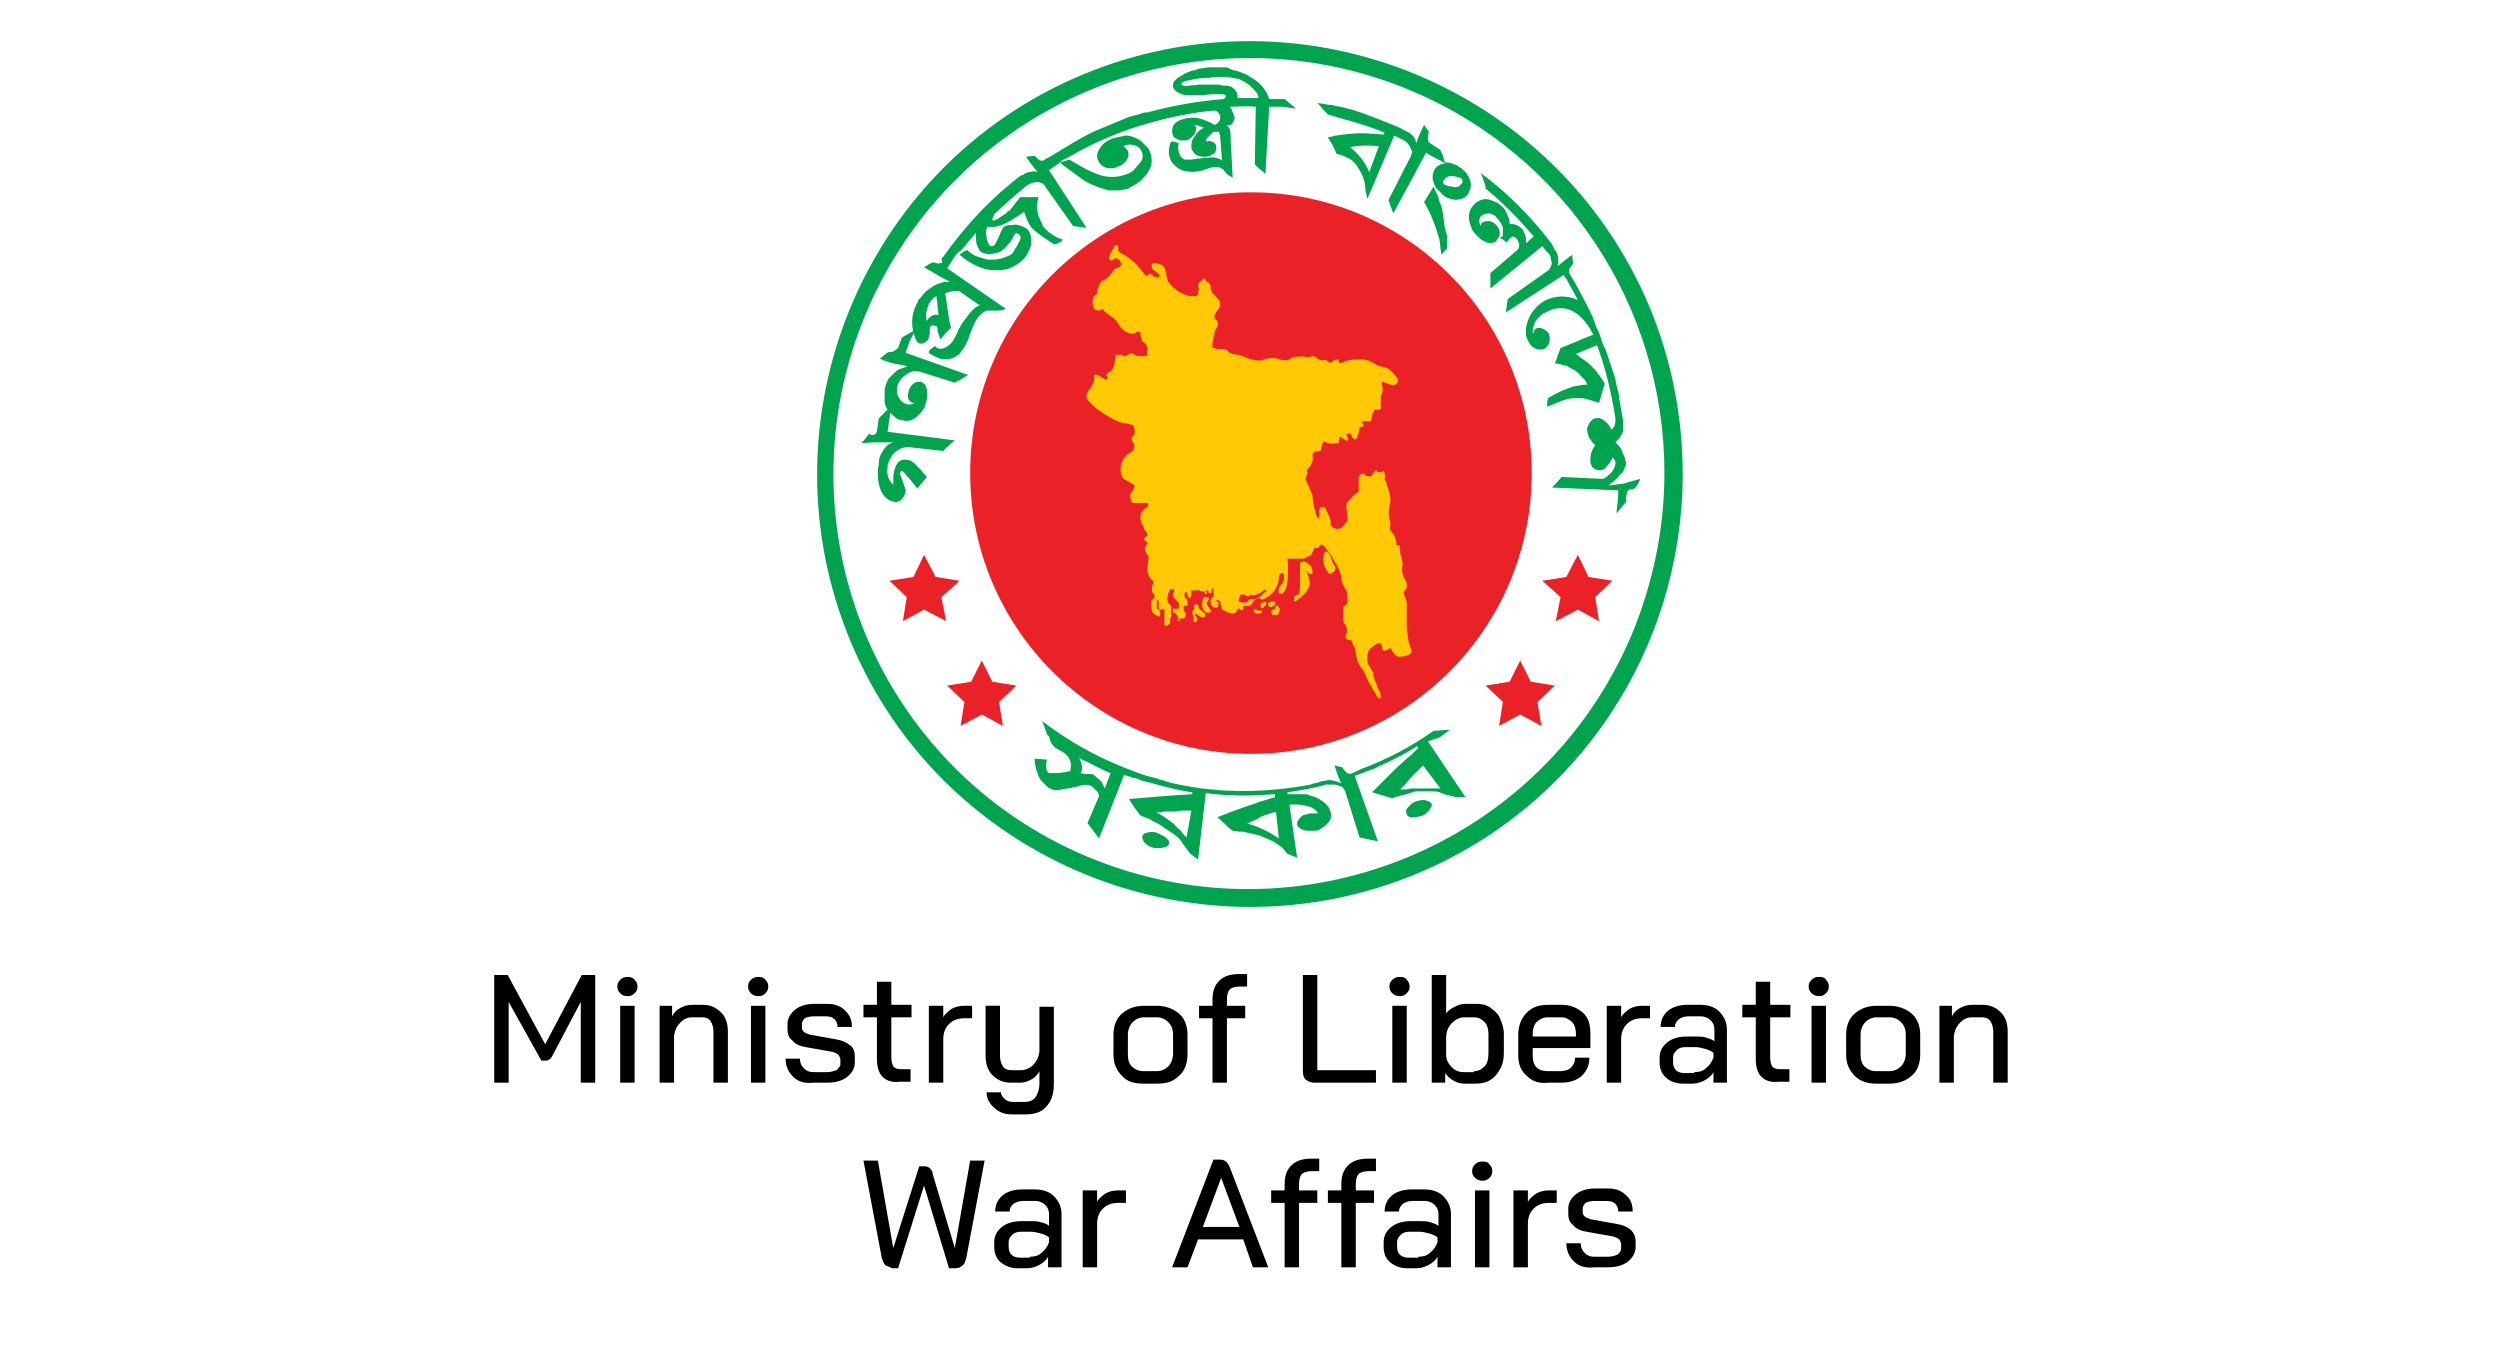 <?xml version="1.0" encoding="utf-8"?>
<!-- Generator: Adobe Illustrator 23.0.3, SVG Export Plug-In . SVG Version: 6.00 Build 0)  -->
<svg version="1.1" id="Layer_1" xmlns="http://www.w3.org/2000/svg" xmlns:xlink="http://www.w3.org/1999/xlink" x="0px" y="0px"
	 viewBox="0 0 260 140" style="enable-background:new 0 0 260 140;" xml:space="preserve">
<style type="text/css">
	.st0{enable-background:new    ;}
	.st1{fill:#EA2127;}
	.st2{fill:#00A44F;}
	.st3{fill:#FFCA05;}
</style>
<title>Artboard 1 copy 20</title>
<g class="st0">
	<path d="M51.4,101.4h1.4l3.9,7.2l3.8-7.2h1.4v11.2h-1.5v-8.4l-2.9,5.5c-0.1,0.2-0.2,0.4-0.4,0.5c-0.1,0.1-0.2,0.1-0.4,0.1h-0.4
		l-3.4-6.1v8.4h-1.5V101.4z"/>
	<path d="M64.5,103.3c-0.2-0.2-0.3-0.4-0.3-0.7s0.1-0.5,0.3-0.7c0.2-0.2,0.4-0.3,0.8-0.3c0.3,0,0.6,0.1,0.7,0.3
		c0.2,0.2,0.3,0.4,0.3,0.7s-0.1,0.5-0.3,0.7c-0.2,0.2-0.4,0.3-0.7,0.3C64.9,103.6,64.7,103.5,64.5,103.3z M64.5,104.6h1.5v8h-1.5
		V104.6z"/>
	<path d="M68.5,104.6h1.4v1.1c0.2-0.4,0.5-0.7,0.9-0.9c0.4-0.2,0.8-0.3,1.2-0.3h1.1c0.8,0,1.4,0.3,1.9,0.8c0.5,0.5,0.7,1.2,0.7,2
		v5.3h-1.5v-5.3c0-0.4-0.1-0.8-0.3-1.1c-0.2-0.3-0.5-0.4-0.9-0.4h-1c-0.5,0-0.9,0.2-1.2,0.5c-0.4,0.4-0.6,0.8-0.7,1.4v4.9h-1.5
		V104.6z"/>
	<path d="M78.1,103.3c-0.2-0.2-0.3-0.4-0.3-0.7s0.1-0.5,0.3-0.7c0.2-0.2,0.4-0.3,0.8-0.3c0.3,0,0.6,0.1,0.7,0.3
		c0.2,0.2,0.3,0.4,0.3,0.7s-0.1,0.5-0.3,0.7c-0.2,0.2-0.4,0.3-0.7,0.3C78.5,103.6,78.3,103.5,78.1,103.3z M78.1,104.6h1.5v8h-1.5
		V104.6z"/>
</g>
<g class="st0">
	<path d="M82.5,112c-0.5-0.5-0.8-1.1-0.8-1.9h1.5c0,0.4,0.1,0.7,0.4,1s0.6,0.4,1,0.4H86c0.4,0,0.7-0.1,1-0.2
		c0.2-0.2,0.4-0.4,0.4-0.6v-0.5c0-0.2-0.1-0.3-0.2-0.5c-0.1-0.1-0.3-0.2-0.6-0.3l-2.8-0.5c-0.6-0.1-1.1-0.3-1.4-0.7
		c-0.4-0.3-0.5-0.7-0.5-1.2v-0.5c0-0.6,0.3-1.1,0.8-1.5c0.5-0.4,1.2-0.6,2-0.6h1.3c0.8,0,1.4,0.2,1.9,0.7s0.7,1,0.7,1.7h-1.5
		c0-0.3-0.1-0.6-0.3-0.8c-0.2-0.2-0.5-0.3-0.9-0.3h-1.3c-0.4,0-0.7,0.1-0.9,0.2c-0.2,0.2-0.3,0.4-0.3,0.6v0.4c0,0.2,0.1,0.3,0.2,0.4
		s0.3,0.2,0.6,0.3l2.8,0.5c0.6,0.1,1,0.3,1.4,0.6s0.5,0.7,0.5,1.2v0.6c0,0.6-0.3,1.1-0.8,1.5c-0.5,0.4-1.2,0.6-2.1,0.6h-1.4
		C83.7,112.7,83,112.5,82.5,112z"/>
</g>
<g class="st0">
	<path d="M91.8,112c-0.4-0.4-0.6-1-0.6-1.9v-4.3h-1.4v-1.3h1.4v-2.4h1.5v2.4h2.1v1.3h-2.1v4.2c0,0.4,0.1,0.7,0.2,0.9
		c0.2,0.2,0.4,0.3,0.8,0.3h1v1.3h-1.1C92.8,112.6,92.2,112.4,91.8,112z"/>
	<path d="M96.7,104.6h1.4v1.2c0.2-0.4,0.5-0.6,0.9-0.9c0.4-0.2,0.8-0.3,1.3-0.3h0.8v1.3h-0.8c-0.7,0-1.2,0.2-1.6,0.6
		c-0.4,0.4-0.6,0.9-0.6,1.6v4.5h-1.5V104.6z"/>
	<path d="M103.4,115.2c-0.5-0.4-0.8-1-0.8-1.6h1.5c0,0.3,0.2,0.5,0.4,0.7c0.2,0.2,0.5,0.3,0.8,0.3h1.3c0.5,0,0.9-0.2,1.1-0.5
		s0.4-0.8,0.4-1.4v-1.3c-0.2,0.4-0.5,0.7-0.9,0.9c-0.4,0.2-0.7,0.3-1.1,0.3h-1c-0.8,0-1.4-0.3-1.9-0.8s-0.7-1.2-0.7-2.1v-5.1h1.5
		v5.2c0,0.4,0.1,0.8,0.3,1.1s0.5,0.4,0.9,0.4h1c0.4,0,0.9-0.2,1.2-0.5c0.4-0.4,0.6-0.8,0.7-1.4v-4.7h1.5v8.1c0,1-0.3,1.8-0.8,2.3
		c-0.5,0.6-1.3,0.8-2.2,0.8h-1.3C104.5,115.9,103.9,115.7,103.4,115.2z"/>
</g>
<g class="st0">
	<path d="M116.7,111.9c-0.6-0.6-0.9-1.3-0.9-2.2v-2.1c0-0.9,0.3-1.7,0.9-2.2s1.3-0.8,2.3-0.8h1.3c0.9,0,1.7,0.3,2.3,0.8
		s0.9,1.3,0.9,2.2v2.1c0,0.9-0.3,1.7-0.9,2.2c-0.6,0.6-1.3,0.8-2.3,0.8h-1.4C118,112.7,117.2,112.5,116.7,111.9z M120.3,111.4
		c0.5,0,0.9-0.2,1.2-0.5c0.3-0.3,0.5-0.8,0.5-1.3v-2c0-0.6-0.2-1-0.5-1.3c-0.3-0.3-0.7-0.5-1.2-0.5H119c-0.5,0-0.9,0.2-1.2,0.5
		c-0.3,0.3-0.5,0.8-0.5,1.3v2c0,0.6,0.1,1,0.4,1.3c0.3,0.3,0.7,0.5,1.2,0.5H120.3z"/>
</g>
<g class="st0">
	<path d="M126.1,105.9h-1.4v-1.3h1.4V104c0-0.9,0.2-1.5,0.7-2c0.5-0.5,1.2-0.7,2.1-0.7h0.8v1.3h-0.8c-0.4,0-0.8,0.1-1,0.3
		s-0.3,0.6-0.3,1.1v0.6h1.9v1.3h-1.9v6.7h-1.5V105.9z"/>
	<path d="M135.8,112.3c-0.2-0.2-0.3-0.5-0.3-0.9v-10h1.5v9.9h6.1v1.3h-6.4C136.4,112.6,136.1,112.5,135.8,112.3z"/>
	<path d="M144.8,103.3c-0.2-0.2-0.3-0.4-0.3-0.7s0.1-0.5,0.3-0.7c0.2-0.2,0.4-0.3,0.8-0.3s0.6,0.1,0.7,0.3c0.2,0.2,0.3,0.4,0.3,0.7
		s-0.1,0.5-0.3,0.7c-0.2,0.2-0.4,0.3-0.7,0.3S145,103.5,144.8,103.3z M144.8,104.6h1.5v8h-1.5V104.6z"/>
	<path d="M151.2,112.4c-0.4-0.2-0.7-0.5-0.9-0.8v1h-1.4v-11.2h1.5v4c0.2-0.3,0.5-0.5,0.9-0.7c0.4-0.2,0.7-0.3,1.1-0.3h1.1
		c0.6,0,1.1,0.1,1.5,0.4c0.4,0.3,0.8,0.6,1,1.1c0.2,0.5,0.4,1,0.4,1.6v2c0,0.6-0.1,1.2-0.4,1.7c-0.3,0.5-0.6,0.9-1,1.1
		c-0.4,0.3-1,0.4-1.6,0.4h-1.1C151.9,112.7,151.5,112.6,151.2,112.4z M153.3,111.4c0.5,0,0.8-0.2,1.1-0.5s0.4-0.8,0.4-1.4v-1.9
		c0-0.5-0.1-1-0.4-1.3c-0.3-0.3-0.6-0.5-1.1-0.5h-1c-0.5,0-0.9,0.2-1.3,0.6c-0.4,0.4-0.6,0.9-0.6,1.5v1.8c0,0.5,0.2,0.9,0.6,1.3
		c0.4,0.4,0.8,0.5,1.2,0.5H153.3z"/>
	<path d="M158.8,111.9c-0.6-0.5-0.9-1.2-0.9-2.1v-2.2c0-0.9,0.3-1.7,0.9-2.3c0.6-0.6,1.3-0.8,2.3-0.8h1.3c0.9,0,1.6,0.3,2.2,0.8
		s0.8,1.3,0.8,2.2v1.5h-6v0.8c0,0.5,0.1,0.9,0.4,1.2c0.3,0.3,0.7,0.4,1.2,0.4h1.2c0.5,0,0.9-0.1,1.2-0.4c0.3-0.3,0.4-0.6,0.4-1h1.5
		c0,0.8-0.3,1.4-0.8,1.9c-0.6,0.5-1.3,0.7-2.2,0.7H161C160.1,112.7,159.4,112.5,158.8,111.9z M163.9,107.9v-0.3c0-0.5-0.1-1-0.4-1.3
		c-0.3-0.3-0.7-0.5-1.1-0.5H161c-0.5,0-0.9,0.2-1.2,0.5s-0.4,0.8-0.4,1.3v0.2H163.9z"/>
</g>
<g class="st0">
	<path d="M167.2,104.6h1.4v1.2c0.2-0.4,0.5-0.6,0.9-0.9c0.4-0.2,0.8-0.3,1.3-0.3h0.8v1.3h-0.8c-0.7,0-1.2,0.2-1.6,0.6
		c-0.4,0.4-0.6,0.9-0.6,1.6v4.5h-1.5V104.6z"/>
</g>
<g class="st0">
	<path d="M173.3,112.1c-0.5-0.4-0.7-1-0.7-1.6V110c0-0.7,0.3-1.2,0.8-1.6c0.5-0.4,1.2-0.6,2-0.6h1c0.3,0,0.7,0,1,0.1
		s0.7,0.2,0.9,0.4v-1.2c0-0.4-0.1-0.7-0.4-1c-0.2-0.2-0.6-0.4-1-0.4h-1.3c-0.4,0-0.7,0.1-1,0.3c-0.2,0.2-0.4,0.4-0.4,0.8h-1.5
		c0-0.7,0.3-1.3,0.8-1.7s1.2-0.6,2-0.6h1.3c0.8,0,1.5,0.2,2,0.7c0.5,0.5,0.8,1.1,0.8,1.9v5.5h-1.4v-1.1c-0.2,0.4-0.6,0.7-1,0.9
		s-0.8,0.3-1.2,0.3h-1C174.4,112.7,173.7,112.5,173.3,112.1z M176.2,111.5c0.5,0,0.9-0.1,1.2-0.4c0.4-0.3,0.6-0.6,0.8-1.1v-0.5
		c-0.2-0.2-0.5-0.3-0.8-0.4c-0.4-0.1-0.7-0.2-1.1-0.2h-1c-0.4,0-0.7,0.1-0.9,0.3c-0.2,0.2-0.4,0.4-0.4,0.8v0.5
		c0,0.3,0.1,0.6,0.3,0.8c0.2,0.2,0.5,0.3,0.9,0.3H176.2z"/>
	<path d="M183.2,112c-0.4-0.4-0.6-1-0.6-1.9v-4.3h-1.4v-1.3h1.4v-2.4h1.5v2.4h2.1v1.3h-2.1v4.2c0,0.4,0.1,0.7,0.2,0.9
		c0.2,0.2,0.4,0.3,0.8,0.3h1v1.3h-1.1C184.2,112.6,183.6,112.4,183.2,112z"/>
	<path d="M188.4,103.3c-0.2-0.2-0.3-0.4-0.3-0.7s0.1-0.5,0.3-0.7c0.2-0.2,0.4-0.3,0.8-0.3s0.6,0.1,0.7,0.3c0.2,0.2,0.3,0.4,0.3,0.7
		s-0.1,0.5-0.3,0.7c-0.2,0.2-0.4,0.3-0.7,0.3S188.6,103.5,188.4,103.3z M188.4,104.6h1.5v8h-1.5V104.6z"/>
	<path d="M192.9,111.9c-0.6-0.6-0.9-1.3-0.9-2.2v-2.1c0-0.9,0.3-1.7,0.9-2.2s1.3-0.8,2.3-0.8h1.3c0.9,0,1.7,0.3,2.3,0.8
		s0.9,1.3,0.9,2.2v2.1c0,0.9-0.3,1.7-0.9,2.2s-1.3,0.8-2.3,0.8h-1.4C194.3,112.7,193.5,112.5,192.9,111.9z M196.5,111.4
		c0.5,0,0.9-0.2,1.2-0.5c0.3-0.3,0.5-0.8,0.5-1.3v-2c0-0.6-0.2-1-0.5-1.3c-0.3-0.3-0.7-0.5-1.2-0.5h-1.3c-0.5,0-0.9,0.2-1.2,0.5
		c-0.3,0.3-0.5,0.8-0.5,1.3v2c0,0.6,0.1,1,0.4,1.3c0.3,0.3,0.7,0.5,1.2,0.5H196.5z"/>
	<path d="M201.6,104.6h1.4v1.1c0.2-0.4,0.5-0.7,0.9-0.9c0.4-0.2,0.8-0.3,1.2-0.3h1.1c0.8,0,1.4,0.3,1.9,0.8c0.5,0.5,0.7,1.2,0.7,2
		v5.3h-1.5v-5.3c0-0.4-0.1-0.8-0.3-1.1c-0.2-0.3-0.5-0.4-0.9-0.4h-1c-0.5,0-0.9,0.2-1.2,0.5c-0.4,0.4-0.6,0.8-0.7,1.4v4.9h-1.5
		V104.6z"/>
</g>
<g class="st0">
	<path d="M92.1,131.6c-0.2-0.2-0.3-0.5-0.4-0.8l-1.9-10.1h1.5l1.6,9.1h0l2.7-8.5h0.6c0.2,0,0.4,0.1,0.5,0.2s0.3,0.3,0.3,0.6l2.3,7.7
		h0l1.6-9.1h1.5l-1.9,10.1c-0.1,0.4-0.2,0.7-0.4,0.8c-0.2,0.2-0.4,0.3-0.8,0.3h-0.6l-2.6-8.6h0l-2.7,8.6h-0.6
		C92.6,131.8,92.3,131.7,92.1,131.6z"/>
</g>
<g class="st0">
	<path d="M104.1,131.3c-0.5-0.4-0.7-1-0.7-1.6v-0.5c0-0.7,0.3-1.2,0.8-1.6c0.5-0.4,1.2-0.6,2-0.6h1c0.3,0,0.7,0,1,0.1
		c0.4,0.1,0.7,0.2,0.9,0.4v-1.2c0-0.4-0.1-0.7-0.4-1c-0.2-0.2-0.6-0.4-1-0.4h-1.3c-0.4,0-0.7,0.1-1,0.3c-0.2,0.2-0.4,0.4-0.4,0.8
		h-1.5c0-0.7,0.3-1.3,0.8-1.7c0.5-0.4,1.2-0.6,2-0.6h1.3c0.8,0,1.5,0.2,2,0.7c0.5,0.5,0.8,1.1,0.8,1.9v5.5h-1.4v-1.1
		c-0.2,0.4-0.6,0.7-1,0.9c-0.4,0.2-0.8,0.3-1.2,0.3h-1C105.2,131.9,104.6,131.7,104.1,131.3z M107.1,130.7c0.5,0,0.9-0.1,1.2-0.4
		c0.4-0.3,0.6-0.6,0.8-1.1v-0.5c-0.2-0.2-0.5-0.3-0.8-0.4c-0.4-0.1-0.7-0.2-1.1-0.2h-1c-0.4,0-0.7,0.1-0.9,0.3
		c-0.2,0.2-0.4,0.4-0.4,0.8v0.5c0,0.3,0.1,0.6,0.3,0.8c0.2,0.2,0.5,0.3,0.9,0.3H107.1z"/>
	<path d="M112.7,123.8h1.4v1.2c0.2-0.4,0.5-0.6,0.9-0.9c0.4-0.2,0.8-0.3,1.3-0.3h0.8v1.3h-0.8c-0.7,0-1.2,0.2-1.6,0.6
		c-0.4,0.4-0.6,0.9-0.6,1.6v4.5h-1.5V123.8z"/>
</g>
<g class="st0">
	<path d="M129.3,128.9h-4.7l-1.1,2.9h-1.6l4.3-11.2h0.7c0.5,0,0.8,0.3,1,0.8l4,10.4h-1.6L129.3,128.9z M125.1,127.6h3.8l-1.9-5.1h0
		L125.1,127.6z"/>
</g>
<g class="st0">
	<path d="M133.6,125.1h-1.4v-1.3h1.4v-0.6c0-0.9,0.2-1.5,0.7-2c0.5-0.5,1.2-0.7,2.1-0.7h0.8v1.3h-0.8c-0.4,0-0.8,0.1-1,0.3
		c-0.2,0.2-0.3,0.6-0.3,1.1v0.6h1.9v1.3h-1.9v6.7h-1.5V125.1z"/>
</g>
<g class="st0">
	<path d="M139.5,125.1h-1.4v-1.3h1.4v-0.6c0-0.9,0.2-1.5,0.7-2c0.5-0.5,1.2-0.7,2.1-0.7h0.8v1.3h-0.8c-0.4,0-0.8,0.1-1,0.3
		c-0.2,0.2-0.3,0.6-0.3,1.1v0.6h1.9v1.3H141v6.7h-1.5V125.1z"/>
</g>
<g class="st0">
	<path d="M144.6,131.3c-0.5-0.4-0.7-1-0.7-1.6v-0.5c0-0.7,0.3-1.2,0.8-1.6c0.5-0.4,1.2-0.6,2-0.6h1c0.3,0,0.7,0,1,0.1
		s0.7,0.2,0.9,0.4v-1.2c0-0.4-0.1-0.7-0.4-1c-0.2-0.2-0.6-0.4-1-0.4h-1.3c-0.4,0-0.7,0.1-1,0.3c-0.2,0.2-0.4,0.4-0.4,0.8h-1.5
		c0-0.7,0.3-1.3,0.8-1.7c0.5-0.4,1.2-0.6,2-0.6h1.3c0.8,0,1.5,0.2,2,0.7c0.5,0.5,0.8,1.1,0.8,1.9v5.5h-1.4v-1.1
		c-0.2,0.4-0.6,0.7-1,0.9s-0.8,0.3-1.2,0.3h-1C145.7,131.9,145.1,131.7,144.6,131.3z M147.5,130.7c0.5,0,0.9-0.1,1.2-0.4
		c0.4-0.3,0.6-0.6,0.8-1.1v-0.5c-0.2-0.2-0.5-0.3-0.8-0.4c-0.4-0.1-0.7-0.2-1.1-0.2h-1c-0.4,0-0.7,0.1-0.9,0.3
		c-0.2,0.2-0.4,0.4-0.4,0.8v0.5c0,0.3,0.1,0.6,0.3,0.8c0.2,0.2,0.5,0.3,0.9,0.3H147.5z"/>
	<path d="M153.4,122.5c-0.2-0.2-0.3-0.4-0.3-0.7s0.1-0.5,0.3-0.7c0.2-0.2,0.4-0.3,0.8-0.3s0.6,0.1,0.7,0.3c0.2,0.2,0.3,0.4,0.3,0.7
		s-0.1,0.5-0.3,0.7c-0.2,0.2-0.4,0.3-0.7,0.3S153.6,122.7,153.4,122.5z M153.4,123.8h1.5v8h-1.5V123.8z"/>
	<path d="M157.5,123.8h1.4v1.2c0.2-0.4,0.5-0.6,0.9-0.9c0.4-0.2,0.8-0.3,1.3-0.3h0.8v1.3h-0.8c-0.7,0-1.2,0.2-1.6,0.6
		c-0.4,0.4-0.6,0.9-0.6,1.6v4.5h-1.5V123.8z"/>
	<path d="M163.7,131.2c-0.5-0.5-0.8-1.1-0.8-1.9h1.5c0,0.4,0.1,0.7,0.4,1s0.6,0.4,1,0.4h1.4c0.4,0,0.7-0.1,1-0.2
		c0.2-0.2,0.4-0.4,0.4-0.6v-0.5c0-0.2-0.1-0.3-0.2-0.5c-0.1-0.1-0.3-0.2-0.6-0.3l-2.8-0.5c-0.6-0.1-1.1-0.3-1.4-0.7
		c-0.4-0.3-0.5-0.7-0.5-1.2v-0.5c0-0.6,0.3-1.1,0.8-1.5c0.5-0.4,1.2-0.6,2-0.6h1.3c0.8,0,1.4,0.2,1.9,0.7c0.5,0.4,0.7,1,0.7,1.7
		h-1.5c0-0.3-0.1-0.6-0.3-0.8s-0.5-0.3-0.9-0.3h-1.3c-0.4,0-0.7,0.1-0.9,0.2c-0.2,0.2-0.3,0.4-0.3,0.6v0.4c0,0.2,0.1,0.3,0.2,0.4
		s0.3,0.2,0.6,0.3l2.8,0.5c0.6,0.1,1,0.3,1.4,0.6c0.3,0.3,0.5,0.7,0.5,1.2v0.6c0,0.6-0.3,1.1-0.8,1.5c-0.5,0.4-1.2,0.6-2.1,0.6h-1.4
		C164.9,131.9,164.2,131.7,163.7,131.2z"/>
</g>
<circle class="st1" cx="130.1" cy="49.2" r="29.2"/>
<polygon class="st1" points="99.8,60.4 97.3,60 96.1,57.7 95,60 92.5,60.4 94.3,62.1 93.9,64.6 96.1,63.4 98.4,64.6 97.9,62.1 "/>
<polygon class="st1" points="103.2,70.9 102.1,68.7 101,70.9 98.5,71.3 100.3,73 99.9,75.5 102.1,74.3 104.3,75.5 103.9,73 
	105.7,71.3 "/>
<polygon class="st1" points="167.7,60.4 165.2,60 164.1,57.7 162.9,60 160.4,60.4 162.3,62.1 161.8,64.6 164.1,63.4 166.3,64.6 
	165.9,62.1 "/>
<polygon class="st1" points="159.2,70.9 158.1,68.7 157,70.9 154.5,71.3 156.3,73 155.9,75.5 158.1,74.3 160.3,75.5 159.9,73 
	161.7,71.3 "/>
<path class="st2" d="M171.5,31.8c-9.7-22.9-36.1-33.6-59-24s-33.6,36.1-24,59s36.1,33.6,59,24c16.7-7,27.5-23.4,27.5-41.5
	C175,43.2,173.8,37.3,171.5,31.8z M169.7,66c-9.3,22-34.6,32.3-56.6,23.1S80.8,54.5,90.1,32.5s34.6-32.3,56.6-23.1
	c16,6.7,26.4,22.4,26.4,39.8C173.1,55,171.9,60.7,169.7,66z"/>
<path class="st2" d="M121.1,87l-0.2-0.1l-0.2-0.1c-0.1-0.1-0.3-0.1-0.4-0.2c-0.3-0.1-0.7-0.1-1,0c-0.2,0-0.5,0.2-0.5,0.4
	c0,0.3,0.1,0.5,0.3,0.7c0.3,0.3,0.6,0.4,1,0.5c0.2,0,0.4,0,0.6,0c0.2,0,0.3-0.1,0.5-0.1c0.3-0.1,0.4-0.3,0.4-0.6
	C121.4,87.3,121.3,87.1,121.1,87z"/>
<path class="st2" d="M148.7,83.4c-0.2-0.1-0.5-0.2-0.7-0.2c-0.3,0-0.6,0.1-0.9,0.2l-0.2,0.1l-0.2,0.2c-0.1,0.1-0.2,0.2-0.3,0.3
	c-0.2,0.2-0.2,0.4-0.1,0.7c0.1,0.2,0.4,0.4,0.6,0.3c0.4,0,0.8-0.1,1.1-0.2c0.3-0.2,0.6-0.4,0.8-0.8c0-0.1,0.1-0.1,0.1-0.2
	c0-0.1,0-0.1,0-0.2C148.9,83.6,148.8,83.5,148.7,83.4z"/>
<path class="st2" d="M149.7,76.7l1.1-0.8c-0.6,0-1.2,0.1-1.7,0.1c-2.4,1.7-4.9,3-7.6,4l-0.4,0.2l-0.2,0.1l-0.5,0.2l-0.3-0.1
	c-0.2-0.2-0.4-0.4-0.5-0.6l-0.8-0.2c0.2,0.7,0.4,1.3,0.7,1.9c-0.1-0.1-0.2-0.1-0.4-0.2c-0.1,0-0.3-0.1-0.4-0.1
	c-0.3-0.1-0.6-0.1-0.9,0c-0.3,0-0.5,0.1-0.8,0.2l-0.5,0.1l-0.2,0.1c-1.6,0.3-3.2,0.5-4.8,0.6c-1.8,0.1-3.7,0.1-5.5-0.1
	c-1.4-0.1-2.9-0.4-4.3-0.7l-0.6-0.2l-0.3-0.1c-0.1,0-0.2,0-0.3-0.1l-1.2-0.3l-0.9-0.3l0,0l-1.3-0.5l0,0c-3.1-1.2-6.1-2.9-8.7-4.9
	c0.2,0.5,0.3,0.9,0.5,1.4l0.2,0.2c0.1,0.4,0.2,0.7,0.4,0.9l0.3,0.3l0.7,0.4c0.1,0.1,0.2,0.1,0.3,0.2l0.2,0.2
	c0.1,0.1,0.2,0.3,0.3,0.5c0.1,0.3,0.1,0.7,0,1.1c-0.5,0.1-1,0.2-1.5,0.2c-0.2,0-0.4,0-0.7,0c-0.2-0.1-0.3-0.3-0.3-0.7
	c0-0.2,0-0.5,0.1-0.7l-1.3-0.1c0,0.5,0.1,1,0.3,1.5c0.1,0.3,0.2,0.6,0.4,0.8c0.1,0.1,0.2,0.2,0.3,0.3l0.2,0.2l0.1,0.1l0.1,0.1
	l0.4,0.2c0.3,0.1,0.7,0.1,1,0c0.7-0.1,1.3-0.2,2-0.4c0.3-0.1,0.7-0.1,1,0l0.3,0.2c0.1,0.1,0.2,0.2,0.3,0.3c0.2,0.2,0.3,0.4,0.3,0.6
	l-1.2,2.8c0.2,0.3,0.4,0.5,0.6,0.8l0.3,0.4l0.3,0.4l2.6-6.6l0.7,0.2l0.2,0.1h0.2l0.3,0.1c0.4,0.2,0.9,0.3,1.3,0.4l0,0
	c1.5,0.4,2.9,0.8,4.4,1v0.2c-2,0.1-4.2,0.3-6.6,0.5c0.2,0.3,0.4,0.6,0.6,0.9l0.3,0.4l0.3,0.4c0.2,0.1,0.5,0.2,0.7,0.3l0.3,0.1
	l0.3,0.2l0.6,0.3l0.3,0.2l0.3,0.2c0.3,0.2,0.6,0.4,0.9,0.6l0.4,0.3c0.1,0.1,0.2,0.2,0.3,0.3c0.1,0.1,0.4,0.6,1.1,1.5l0.4,0.3
	l0.4,0.3l0.8-6.9c0.4,0,0.7,0.1,1.1,0.1l1,0.1h0.6c1.5,0.1,3,0,4.5-0.1v0.3c-2,0.6-4,1.3-6,2.1l0.8,0.7l0.2,0.2l0.2,0.2l0.4,0.3
	l0.7,0.1h0.4l0.4,0.1c0.5,0.1,0.9,0.2,1.3,0.3c0.5,0.2,0.9,0.4,1.4,0.6c0.3,0.2,0.6,0.4,0.9,0.6c0.2,0.2,0.4,0.5,0.6,0.7l0.5,0.2
	l0.5,0.2l-0.8-5.5c0.7-0.1,1.4,0,2.1,0.2c0.4,0.1,0.7,0.4,0.9,0.7h-0.3c-0.2,0-0.4,0-0.6,0c-0.2,0.1-0.5,0.1-0.7,0.2
	c-0.4,0.3-0.6,0.6-0.6,0.9s0.2,0.4,0.6,0.6c0.2,0.1,0.4,0.1,0.6,0.1c0.2,0,0.4,0,0.6,0c0.3,0,0.6-0.1,0.8-0.3
	c0.2-0.1,0.4-0.3,0.6-0.5c0.3-0.3,0.4-0.7,0.3-1.1c-0.1-0.2-0.1-0.4-0.2-0.5c-0.2-0.3-0.4-0.5-0.7-0.7l-0.5-0.3
	c-0.2-0.1-0.4-0.2-0.6-0.2c-0.2-0.1-0.4-0.2-0.6-0.2h-0.6c-0.4,0-0.8,0-1.3,0v-0.2c1.3-0.2,2.7-0.4,4-0.8c0.3,0,0.5,0,0.8,0
	c0.3,0,0.5,0.1,0.8,0.2c0.2,0.1,0.3,0.3,0.4,0.5l1.5,4.8l1.9,0.4l-2.4-6.8l1.3-0.5l0.3-0.1l0,0c0.3-0.1,0.6-0.2,0.9-0.4l0,0
	c1.4-0.6,2.7-1.3,4-2.1l0.1,0.2l-0.3,0.3l-0.3,0.3l-0.6,0.5c-0.4,0.4-0.8,0.7-1.2,1.1c-0.2,0.2-0.4,0.4-0.6,0.6l-0.3,0.3l-0.3,0.3
	l-0.6,0.6c-0.2,0.2-0.4,0.4-0.6,0.6l1,0.3l1,0.3h0.2l0.2-0.1l0.4-0.1c0.2-0.1,0.5-0.1,0.7-0.2l0.4-0.1l0.3-0.1
	c0.2-0.1,0.5-0.1,0.7-0.1c0.2,0,0.4,0,0.6,0h0.5c0.3,0,0.7,0,1,0.1l0.5,0.2l1.2,0.3h1l-3.9-5.8L149.7,76.7z M114.9,82
	c-0.1-0.2-0.2-0.4-0.3-0.6c0-0.1-0.1-0.2-0.2-0.2c0-0.1-0.1-0.2-0.2-0.2c-0.2-0.2-0.4-0.4-0.6-0.5h-0.4c-0.3,0-0.5,0-0.8-0.1l0,0
	c0.1-0.2,0.2-0.5,0.1-0.8c0-0.1-0.1-0.3-0.1-0.4c-0.1-0.2-0.1-0.3-0.2-0.4c0.3,0.2,0.5,0.3,0.8,0.4l0.4,0.2l0.4,0.2
	c0.6,0.3,1.1,0.6,1.7,0.8L114.9,82z M123.4,87.1c-0.2-0.2-0.4-0.4-0.6-0.7c-0.2-0.2-0.5-0.4-0.7-0.7l-0.4-0.3l-0.4-0.3
	c-0.3-0.2-0.6-0.4-1-0.6l0.9-0.1h0.9l0.9-0.1h0.9L123.4,87.1z M129.6,85.7l1.1-0.5l0.2-0.1L131,85l0.5-0.2l0.6-0.2l0.6-0.2l0.3,2.8
	c-1-0.7-2.2-1.3-3.5-1.6L129.6,85.7z M149.8,82h-0.9c-0.3,0-0.6,0-1,0h-1.1l-0.6,0.1h-0.6l0.3-0.3c0.1-0.1,0.2-0.2,0.3-0.3
	s0.4-0.5,0.6-0.7l0.3-0.3l0.3-0.3l0.3-0.3c0.1-0.1,0.2-0.2,0.3-0.3L149.8,82z"/>
<path class="st2" d="M94.4,36.1l0.2-0.6l0.3-0.6l0.3-0.6l-0.7,0.4l-0.7,0.4l-0.4,1.1c-0.1,0.1-0.3,0.2-0.4,0.3
	c-0.1,0.1-0.3,0.1-0.4,0.1c-0.2,0-0.4,0.1-0.6,0.3l-0.5,0.4c0.6,0.3,1.3,0.5,2,0.6l0.9,0.2c-0.3,0.1-0.6,0.2-0.9,0.3
	c-0.2,0.1-0.4,0.3-0.6,0.5l-0.2,0.2l-0.3,0.3c-0.1,0.2-0.2,0.4-0.3,0.7c-0.1,0.2-0.1,0.5-0.1,0.8c0,0.2,0,0.5,0,0.7
	c0,0.4,0.1,0.7,0.3,1l-0.3,0.3c-0.2,0.2-0.4,0.4-0.6,0.6c-0.1,0.4-0.1,0.9-0.2,1.3c0,0.1-0.1,0.2-0.1,0.3c-0.3,0.2-0.5,0.2-0.7,0
	l-0.4,0.5c-0.1,0.2-0.3,0.3-0.4,0.5C90.5,46,91.3,46,92,46h0.9c-0.3,0.1-0.5,0.2-0.7,0.4c-0.2,0.2-0.4,0.5-0.5,0.7
	c-0.2,0.3-0.3,0.7-0.3,1c0,0.2,0,0.4-0.1,0.6c0,0.2,0,0.5,0,0.7c0,0.5,0.1,1.1,0.3,1.6c0.2,0.4,0.4,0.7,0.7,0.9
	c0.3,0.2,0.6,0.3,0.9,0.3c0.4,0,0.7-0.3,0.9-0.8c0-0.1,0.1-0.3,0.1-0.4c-0.1-0.3-0.2-0.6-0.3-0.9c-0.1-0.3-0.2-0.5-0.3-0.8
	c0-0.2,0-0.3,0.2-0.3s0.3,0.3,0.8,0.8l0.8,1c0.3-0.4,0.7-0.8,1-1.2c-0.3-0.3-0.5-0.6-0.7-0.8s-0.4-0.4-0.6-0.6
	c-0.3-0.3-0.6-0.4-1-0.4c-0.4,0-0.7,0.2-0.9,0.6c-0.2,0.4-0.3,0.9-0.3,1.4c0,0.2,0,0.4,0,0.6c-0.5-0.4-0.7-1.1-0.6-1.7
	c0-0.2,0-0.4,0.1-0.5c0-0.2,0.1-0.4,0.2-0.5c0.1-0.2,0.2-0.4,0.3-0.5c0.2-0.2,0.3-0.3,0.5-0.4c0.3-0.2,0.7-0.3,1.1-0.3l3.6,0.4
	l0.3-0.3l0.3-0.3l0.6-0.5l-7-0.9c0.1-0.4,0.1-0.9,0.2-1.3l0.1-0.7l0,0c0.1,0.2,0.3,0.3,0.5,0.5c0.2,0.2,0.5,0.3,0.8,0.3
	c0.2,0.1,0.5,0.1,0.8,0c0.1,0,0.2-0.1,0.3-0.1l0.4-0.3c0.2-0.2,0.4-0.4,0.6-0.7c0.1-0.1,0.2-0.3,0.2-0.4c0.2-0.5,0.3-1.1,0.2-1.7
	c0-0.1-0.1-0.2-0.1-0.3c0-0.1-0.1-0.2-0.1-0.2c-0.1-0.1-0.2-0.2-0.4-0.3c-0.1,0-0.3,0-0.4,0c-0.4,0.1-0.8,0.5-0.9,1
	c-0.2,0.7,0,1,0.4,1.2h0.3C95.1,41.9,95,42,94.9,42c-0.2,0.1-0.5,0.1-0.7,0c-0.3-0.1-0.5-0.3-0.7-0.6c-0.1-0.2-0.2-0.4-0.2-0.5
	c0-0.2,0-0.4,0-0.6c0.1-0.5,0.4-1,0.9-1.3c0.4-0.4,1-0.5,1.6-0.3l3.5,1.1l0.7-0.4l0.7-0.4l-6.5-2.3C94.2,36.5,94.3,36.3,94.4,36.1z"
	/>
<path class="st2" d="M106.9,23.9c-0.2-0.2-0.4-0.3-0.7-0.4c-0.3-0.1-0.6-0.2-0.9-0.1c-0.2,0-0.5,0-0.7,0.1l0,0
	c-0.1,0-0.2,0.1-0.2,0.1c-0.1,0.1-0.2,0.3-0.3,0.5c-0.2,0.5-0.4,0.9-0.6,1.3c-0.2,0.2-0.4,0.3-0.6,0.1c-0.2-0.3-0.3-0.6-0.3-0.9
	c-0.1-0.3-0.1-0.7,0.1-1h0.7c0.6-0.1,1.1-0.3,1.6-0.6c0.5-0.3,1-0.6,1.5-1c0.2,0.6,0.4,1.2,0.8,1.7c0.3,0.3,0.7,0.6,1.1,0.9l1.2,0.8
	c0.1,0,0.3,0,0.4-0.1c0.2-0.1,0.3-0.1,0.4-0.2c0.1-0.1,0.1-0.2,0.1-0.2c-0.7-0.2-1.3-0.6-1.8-1.1c-0.2-0.2-0.3-0.4-0.4-0.7
	c-0.2-0.4-0.4-0.8-0.4-1.2c-0.1-0.5,0-1,0.1-1.4h-1.9l-0.4,0.5c-0.1,0.1-0.2,0.3-0.3,0.4s-0.3,0.4-0.4,0.5l-0.2,0.1l-0.2,0.2
	l-0.6,0.4c-0.4,0.3-0.7,0.4-0.8,0.3s0-0.1,0-0.1c0.1-0.2,0.1-0.3,0.2-0.5c0.7-0.7,1.5-1.4,2.3-2.1c0.4-0.3,0.7-0.6,1.1-0.9
	c0.2-0.1,0.4-0.3,0.7-0.3c0.2-0.1,0.5-0.1,0.7,0c0.2,0,0.4,0.2,0.5,0.4l2.9,4.1l0.7,0.1l0.7,0.1l-3.9-6l1-0.7l0.1-0.1
	c0.4,0.3,0.8,0.6,1.2,0.9l1.4,1c0.5,0.3,1,0.5,1.5,0.7c0.3,0.1,0.7,0.2,1,0.3c0.2,0,0.4,0,0.5,0c0.2,0,0.4,0,0.6,0
	c0.2,0,0.4-0.1,0.6-0.1c0.2,0,0.4-0.1,0.5-0.2c0.6-0.3,1.1-0.6,1.5-1.1c0.2-0.2,0.3-0.3,0.4-0.5c0.1-0.2,0.2-0.4,0.3-0.6
	c0.1-0.4,0.1-0.8,0-1.2c-0.1-0.3-0.2-0.6-0.4-0.8c-0.2-0.2-0.4-0.4-0.6-0.6c-0.2-0.2-0.5-0.3-0.7-0.4c-0.3-0.1-0.5-0.2-0.8-0.2H117
	l-0.4,0.1l-0.5,0.1l-0.4,0.1c-0.5,0.2-1,0.5-1.3,1c-0.3,0.4-0.4,0.9-0.2,1.3c0.1,0.1,0.1,0.2,0.2,0.3c0.2,0.3,0.5,0.4,0.8,0.5
	c0.2,0,0.3,0,0.5,0c0.2,0,0.4-0.1,0.6-0.2c0.4-0.1,0.7-0.4,0.9-0.7c0.2-0.3,0.2-0.6,0.1-0.9c-0.1-0.2-0.3-0.4-0.5-0.5
	c0.1,0,0.2-0.1,0.3-0.1c0.3-0.1,0.7-0.1,1.1,0.1c0.3,0.1,0.5,0.4,0.6,0.7c0.1,0.4,0,0.8-0.3,1.1c-0.2,0.2-0.4,0.5-0.6,0.7
	c-0.2,0.2-0.4,0.3-0.7,0.4c-1,0.4-2.1,0.4-3.1,0c-0.5-0.2-1-0.4-1.5-0.7l-1.4-0.8c-0.3,0.1-0.6,0.2-1,0.3l0.1-0.1l0.3-0.2l0.2-0.1
	l0.4-0.2l0,0c2.6-1.5,5.4-2.7,8.3-3.5l0,0c1.1-0.3,2.2-0.6,3.3-0.8s2.2-0.4,3.4-0.5c0.1,0,0.3,0,0.4,0.1c0.1,0.1,0.3,0.3,0.3,0.5
	c0,0.2,0,0.4-0.1,0.5c-0.1,0.2-0.3,0.3-0.5,0.4c-0.2-0.1-0.3-0.2-0.5-0.3c-0.2-0.1-0.5-0.2-0.8-0.3c-0.5-0.2-1.1-0.2-1.6-0.1
	c-1,0.2-1.5,0.6-1.5,1.3c0,0.3,0.1,0.7,0.4,0.8l0.2,0.1c0.1,0,0.2,0.1,0.3,0.1c0.2,0,0.4,0,0.6,0c0.3-0.1,0.5-0.3,0.7-0.5
	c0.2-0.2,0.3-0.5,0.3-0.8c0-0.1-0.1-0.2-0.2-0.3c0.3,0,0.5,0.1,0.8,0.2l0.2,0.1l-0.2,0.1l-0.3,0.2c-0.2,0.2-0.4,0.5-0.6,0.8
	c-0.2,0.3-0.2,0.6-0.2,0.9c0,0.2,0.1,0.3,0.2,0.5c0.1,0.2,0.3,0.3,0.5,0.4c0.3,0.1,0.5,0.1,0.8,0.1c0.3,0,0.6-0.2,0.8-0.3
	c0.2-0.1,0.3-0.4,0.3-0.7c0-0.2-0.1-0.4-0.3-0.5c-0.2-0.1-0.4-0.2-0.6-0.1h-0.2c0-0.1,0.1-0.3,0.2-0.4l0.3-0.3l0.2-0.2
	c0.1-0.1,0.2-0.1,0.4-0.1h0.3v0.2c0.1,0.1,0.1,0.2,0.1,0.4l0.2,2.4l-0.1-0.1c-0.4-0.2-0.9-0.3-1.3-0.2h-0.5
	c-0.3,0.1-0.5,0.1-0.7,0.1l-0.6,0.1h-0.4c-0.1,0-0.2,0-0.3,0c-0.2-0.1-0.3-0.2-0.4-0.3c-0.1-0.2-0.2-0.3-0.2-0.5
	c-0.1-0.3-0.1-0.6,0-0.9l-0.6-0.2c-0.1,0-0.2,0-0.3,0.2c0,0,0,0,0,0l0,0c-0.1,0.4-0.2,0.9-0.1,1.3c0.1,0.5,0.4,0.9,0.8,1.2
	c0.3,0.2,0.6,0.4,1,0.4c0.4,0.1,0.8,0.1,1.2,0c0.3,0,0.5-0.1,0.8-0.2c0.3-0.1,0.5-0.2,0.8-0.2c0.2,0,0.4,0,0.6,0l0.2,0.1l0.2,0.1
	c0.1,0.2,0.3,0.3,0.4,0.5l0.3,0.2l0.3,0.2l-0.2-3.8c0-0.4,0-0.9-0.1-1.3c-0.1-0.1-0.1-0.2-0.3-0.4L128,13c0.2-0.2,0.4-0.5,0.4-0.8
	c-0.1-0.3-0.2-0.5-0.3-0.8c-0.1-0.1-0.1-0.2-0.2-0.3c0.9,0,1.8-0.1,2.7,0l-0.1,6l0.5,0.5l0.3,0.2l0.3,0.3l0.4-7h1.4l0.7,0.1l0.7,0.1
	l-0.6-0.5l-0.6-0.5H132l-0.2-0.5c-0.2-0.4-0.4-0.7-0.7-1c-0.3-0.3-0.7-0.6-1.1-0.8c-0.1-0.1-0.3-0.2-0.5-0.3l-0.5-0.2
	c-0.3-0.1-0.5-0.2-0.8-0.2L127.6,7h-0.7c-0.4,0-0.8,0-1.2,0c-0.2,0-0.5,0.1-0.7,0.1s-0.5,0.1-0.7,0.2c-0.2,0-0.5,0.1-0.7,0.2
	c-0.1,0-0.2,0.1-0.3,0.1l-0.3,0.2c-0.8,0.4-1.1,0.8-1,1.2c0,0.2,0.2,0.4,0.3,0.5c0.2,0.1,0.4,0.2,0.6,0.3c0.3,0.1,0.5,0.1,0.8,0.1
	c0.3,0,0.5,0,0.8,0h0.4l1.2-0.1h1c0.2,0,0.4,0.1,0.4,0.2s-0.1,0.1-0.2,0.3c-2.7,0.2-5.4,0.7-8,1.4H119l-0.6,0.2L118,12l0,0l-0.7,0.2
	c-0.2,0.1-0.5,0.2-0.7,0.3c-1,0.4-1.9,0.8-2.9,1.2c-1.4,0.7-2.7,1.5-4,2.3l0,0l-0.5,0.3l-0.2,0.1l-0.2,0.1l-0.3,0.2h-0.3
	c-0.2-0.1-0.4-0.3-0.6-0.5l-0.9,0.1c0.4,0.6,0.8,1.1,1.2,1.6c-0.2-0.1-0.5-0.1-0.8,0c-0.2,0-0.5,0.1-0.7,0.3h-0.1
	c-0.2,0.1-0.5,0.3-0.7,0.5l-0.4,0.3c0,0.1-0.1,0.1-0.1,0.1c-2.7,2.2-5,4.8-7,7.6l-0.2,0.2L98,27.3l-0.3,0.1c-0.2,0-0.3,0-0.5-0.1
	h-0.2c-0.3,0.1-0.6,0.3-0.9,0.5l2.1,1.2l0.6,0.3c-0.3,0-0.6,0-0.9,0.1c-0.3,0.1-0.6,0.2-0.9,0.4c-0.3,0.2-0.6,0.4-0.9,0.7
	c-0.1,0.1-0.2,0.3-0.4,0.5l-0.2,0.2l-0.1,0.3c-0.7,1.2-0.7,2.7-0.1,3.9c0.1,0.3,0.4,0.4,0.7,0.3c0.1,0,0.1-0.1,0.2-0.1
	c0.2-0.1,0.4-0.3,0.4-0.5c0-0.2,0.1-0.3,0.1-0.4v-0.3c0-0.1,0-0.2,0-0.3c0.1-0.3,0.3-0.3,0.6-0.2c0.1,0,0.2,0.1,0.2,0.2v0.3l0.1,0.3
	l0.2,0.6l0.5-0.6l0.6-0.6c-0.3-1.2-0.4-2.4-0.6-3.6c0.5-0.2,1-0.3,1.5-0.2l2,1.4H102c-0.2,0.1-0.5,0.2-0.7,0.4l-0.2,0.2l-0.2,0.2
	l-0.3,0.4c-0.1,0.1-0.2,0.3-0.3,0.4c-0.1,0.1-0.2,0.3-0.3,0.4l-0.2,0.4c-0.1,0.1-0.2,0.3-0.2,0.4l-0.3,0.6c-0.1,0.2-0.2,0.4-0.4,0.6
	c-0.5,0.5-1,0.7-1.4,0.5c-0.1-0.1-0.2-0.1-0.2-0.2c-0.3,0.1-0.5,0.3-0.7,0.5c0,0,0,0.1,0,0.2c0.1,0.1,0.2,0.1,0.3,0.2
	c0.2,0.1,0.4,0.2,0.6,0.3c0.4,0.2,0.9,0.2,1.4,0.1c0.2-0.1,0.4-0.1,0.6-0.3c0.2-0.1,0.4-0.3,0.5-0.5c0.2-0.2,0.3-0.4,0.4-0.6
	c0.1-0.2,0.2-0.4,0.3-0.6l0.1-0.3l0.1-0.3l0.2-0.5l0.3-0.7c0.1-0.2,0.2-0.3,0.3-0.5c0.1-0.1,0.2-0.2,0.3-0.3
	c0.2-0.2,0.4-0.3,0.6-0.4h0.9c0.4,0,0.8,0,1.1-0.2l-0.6-0.4l-5.5-3.8l0.2-0.3l0.2-0.3l0.3-0.5l0.4-0.5L100,26c0.5-0.6,1-1.2,1.5-1.8
	v0.3c0,0.3,0,0.7,0.1,1c0.1,0.2,0.2,0.4,0.3,0.6c0.1,0.1,0.2,0.2,0.4,0.2c0.2,0.1,0.5,0.2,0.8,0.1c0.3,0,0.6-0.1,0.9-0.2
	c0.1-0.1,0.3-0.2,0.4-0.3l0.3-0.3c0.1-0.2,0.3-0.3,0.4-0.5l0.2-0.3c0-0.1,0.1-0.2,0.2-0.4l0.1-0.1c0.1-0.1,0.2-0.1,0.2,0
	c0.1,0,0.2,0.1,0.2,0.1c0.2,0.2,0.2,0.5-0.1,0.9c0,0.1-0.1,0.2-0.1,0.2c0,0.1-0.1,0.2-0.1,0.2c-0.1,0.1-0.2,0.3-0.3,0.5
	c-0.1,0.2-0.3,0.3-0.5,0.4c-0.2,0.1-0.5,0.2-0.8,0.3c-0.2,0-0.5,0.1-0.7,0.1c-0.2,0-0.4,0-0.7,0c-0.3-0.1-0.7-0.2-1-0.3
	c-0.4-0.1-0.8-0.4-1.1-0.7c-0.3,0.1-0.6,0.3-0.8,0.5c0.7,0.6,1.5,1.1,2.4,1.4c0.5,0.2,1.1,0.2,1.7,0.2c1,0,1.9-0.5,2.6-1.2
	c0.2-0.2,0.3-0.4,0.4-0.6c0.1-0.2,0.2-0.4,0.3-0.7c0.1-0.5,0.1-0.9-0.1-1.4C107.1,24.2,107,24.1,106.9,23.9z M127.2,8.9
	c-0.2,0-0.3-0.1-0.5-0.1h-2l-1,0.1c-0.5,0.1-0.7,0-0.8-0.1s0-0.2,0.2-0.3l0.3-0.1l0.5-0.1c0.5-0.1,1-0.2,1.5-0.2
	c0.3,0,0.5,0,0.8-0.1h1.4l0.6,0.1l0.5,0.1c0.2,0,0.3,0.1,0.5,0.2c0.3,0.1,0.5,0.3,0.8,0.5c0.3,0.3,0.6,0.6,0.8,0.9l0.1,0.4h-2.2
	c0-0.1,0-0.1,0-0.2c0-0.4-0.3-0.8-0.7-1C127.7,8.9,127.5,8.9,127.2,8.9z M97,32.8c-0.2,0.1-0.5,0.3-0.6,0.6
	c-0.1-0.3-0.1-0.6-0.1-0.8c0.1-0.4,0.2-0.7,0.3-1c0.1-0.2,0.2-0.3,0.3-0.4c0.1-0.2,0.3-0.3,0.5-0.4c0,0.3,0.1,0.7,0.1,1
	c0,0.3,0.1,0.7,0.1,1C97.5,32.7,97.2,32.7,97,32.8z"/>
<path class="st2" d="M141.2,12.8c0.9,0.3,1.9,0.6,2.8,1l-0.1,0.2c-1.1-0.1-2.2-0.2-3.2-0.1c-0.4,0-0.8,0.1-1.1,0.1l-0.7,0.1
	l-0.8,0.2l0.5,0.8L139,16l0.4,0.1l0.3,0.1c0.2,0.1,0.4,0.2,0.6,0.3c0.2,0.1,0.4,0.2,0.5,0.4c0.2,0.1,0.3,0.3,0.4,0.5
	c0.5,0.7,0.8,1.5,0.8,2.3c0,0.2,0.1,0.4,0.1,0.5l0.1,0.5l2.8-6.6l0.8,0.4c0.5,0.2,0.8,0.6,1,1.1c0.1,0.2,0,0.5-0.1,0.7l-2.3,4.5
	c0.2,0.5,0.3,0.9,0.5,1.4l3.4-6.3c0.4,0.2,0.7,0.4,1.1,0.6l0.6,0.3l0.3,0.2l0,0c-0.4,0-0.8,0.2-1.1,0.6c-0.2,0.4-0.3,0.9-0.1,1.4
	c0.1,0.3,0.2,0.5,0.4,0.7c0.2,0.2,0.4,0.4,0.6,0.6c0.2,0.2,0.5,0.3,0.8,0.4c0.3,0.1,0.7,0.1,1,0c0.5-0.1,0.9-0.5,1-1.1
	c0.1-0.2,0.1-0.5,0-0.8c-0.1-0.3-0.2-0.5-0.4-0.8c-0.1-0.1-0.2-0.2-0.3-0.3l-0.2-0.2l-0.2-0.1c-0.2-0.2-0.5-0.3-0.8-0.4
	c-0.2-0.1-0.5-0.1-0.7-0.1l-0.1-0.2l-0.1-0.4c-0.1-0.2-0.2-0.5-0.3-0.7l-0.6-0.4l-0.6-0.4l-0.1-0.3c0-0.3,0-0.5,0.1-0.8l-0.5-0.7
	c-0.3,0.6-0.6,1.2-0.8,1.9c0-0.1-0.1-0.2-0.1-0.4c-0.1-0.1-0.1-0.2-0.2-0.3c-0.1-0.1-0.2-0.2-0.3-0.3l-0.3-0.2h-0.1
	c-0.2-0.1-0.5-0.3-0.7-0.4l-0.5-0.2l-0.2-0.1c-1-0.4-2-0.8-3.1-1.2l-0.6-0.2l-0.6-0.2c-0.4-0.1-0.8-0.2-1.2-0.3
	c-0.2,0-0.4-0.1-0.6-0.1c-0.2-0.1-0.4-0.1-0.6-0.1l-1.2-0.2c0.4,0.4,0.7,0.8,1.1,1.2C139.3,12.3,140.2,12.5,141.2,12.8z M142.4,17.9
	c-0.4-1-1.1-1.9-2-2.6c1-0.2,2-0.2,3-0.1L142.4,17.9z M150.9,18.3c0.3,0,0.7,0.1,1,0.2c0.2,0.1,0.2,0.3,0.2,0.5l-0.1,0.1
	c-0.1,0.1-0.2,0.2-0.3,0.3c-0.2,0.1-0.5,0.1-0.7,0c-0.3,0-0.5-0.1-0.8-0.2c-0.1-0.1-0.2-0.3-0.1-0.4l0.1-0.1
	C150.3,18.5,150.6,18.3,150.9,18.3L150.9,18.3z"/>
<path class="st2" d="M150.2,23.2c0-0.3-0.1-0.5-0.1-0.8c0-0.2-0.1-0.4-0.1-0.5s-0.1-0.5-0.2-0.7s-0.2-0.5-0.2-0.7l-0.3-0.6l-0.2-0.5
	l-1,1.6c0.7,1.2,1.2,2.5,1.6,3.9l0.1,0.8c0,0.3,0.1,0.5,0.1,0.8l0.6-0.7v-1.3C150.3,23.9,150.2,23.5,150.2,23.2z"/>
<path class="st2" d="M168.8,50.3l-1.5,0.2l0.2-0.2c0.3-0.2,0.5-0.4,0.7-0.6c0.2-0.2,0.3-0.4,0.5-0.5c0.2-0.3,0.3-0.6,0.4-0.9
	c0-0.2,0-0.3-0.1-0.5c0-0.2-0.1-0.4-0.2-0.6c-0.1-0.2-0.1-0.3-0.2-0.5c-0.1-0.1-0.2-0.3-0.3-0.4c-0.1-0.1-0.2-0.2-0.3-0.3
	c0.1-0.1,0.3-0.3,0.4-0.4c0,0,0.1-0.2,0.3-0.5c0.1-0.2,0.1-0.4,0.1-0.6c0-0.2,0-0.5,0-0.7c-0.1-0.8-0.3-1.6-0.4-2.4l0,0v-0.2
	c-0.1-0.4-0.2-0.8-0.3-1.2c0-0.2-0.1-0.4-0.1-0.6l-0.2-0.6l-0.2-0.6l-0.2-0.6l-0.1-0.3l-0.1-0.3l-0.2-0.6l-0.3-0.6l-0.1-0.3
	l-0.1-0.3l-0.2-0.6l-0.3-0.6l-0.1-0.3l-0.1-0.3l-0.2-0.5c-0.5-1.1-1.1-2.2-1.7-3.3l0,0c-0.2-0.4-0.5-0.8-0.7-1.2V28
	c0.1-0.2,0.3-0.4,0.4-0.6l-0.1-0.9c-0.5,0.4-1.1,0.8-1.5,1.2c0.1-0.5,0.1-1.1-0.2-1.6l0,0l-0.1-0.1l-0.1-0.2l-0.2-0.4l-0.3-0.4
	c-2-2.6-4.4-5-7.1-7l0.3,0.8c0.1,0.3,0.2,0.5,0.2,0.8c1.8,1.5,3.5,3.2,5,5l-0.8,0.7c0-0.1,0-0.1,0-0.2v-0.4
	c-0.1-0.3-0.2-0.6-0.4-0.9c-0.2-0.2-0.4-0.3-0.6-0.4c-0.2-0.1-0.5-0.1-0.7-0.1v-0.2c0-0.2-0.1-0.3-0.1-0.5c-0.1-0.1-0.1-0.3-0.2-0.4
	c-0.1-0.1-0.1-0.3-0.2-0.4c-0.1-0.1-0.2-0.3-0.4-0.4c-0.1-0.1-0.2-0.2-0.4-0.3c-0.1-0.1-0.3-0.1-0.4-0.2c-0.3-0.1-0.6-0.2-0.9-0.2
	c-0.5,0.1-0.9,0.3-1.2,0.7c-0.4,0.4-0.5,1-0.4,1.6c0.1,0.3,0.2,0.6,0.3,0.9c0.1,0.1,0.2,0.3,0.3,0.4c0.1,0.1,0.3,0.3,0.4,0.4
	c0.1,0.1,0.2,0.2,0.4,0.3l0.2,0.1l0.2,0.1c0.2,0.1,0.5,0.1,0.8,0c0.2,0,0.3-0.3,0.5-0.6c0.2-0.4,0-0.9-0.3-1.2
	c-0.1-0.1-0.2-0.2-0.4-0.3c-0.1-0.1-0.3-0.1-0.4-0.1c-0.2,0-0.5,0-0.7,0.2c-0.1,0.1-0.1,0.2-0.1,0.3c-0.2-0.3-0.2-0.7,0-1
	c0.2-0.2,0.5-0.3,0.8-0.3c0.4,0,0.7,0.2,0.9,0.5c0.3,0.3,0.5,0.6,0.6,1c0,0.2,0,0.4,0,0.7c0,0.2-0.1,0.3-0.4,0.3
	c0.3,0.1,0.5,0.3,0.8,0.5c0.3-0.4,0.4-0.5,0.6-0.6c0.2,0,0.3,0.1,0.4,0.2c0.2,0.2,0.2,0.4,0.3,0.6c0,0.2,0,0.4-0.2,0.6l-2.8,2.4V30
	l5.4-4.4l0.4,0.5l0,0l0.2,0.2c0.2,0.2,0.3,0.4,0.3,0.7c0.1,0.2,0.1,0.5,0,0.7c-0.1,0.2-0.2,0.4-0.4,0.5l-4.1,2.9
	c0,0.2-0.1,0.5-0.1,0.7c0,0.2-0.1,0.5-0.1,0.7l6-3.9l0.3,0.4l0,0c0.4,0.7,0.8,1.5,1.2,2.2c-1.1-0.5-2.4-0.5-3.5,0.1
	c-1,0.6-1.7,1.6-1.9,2.8c0,0.2,0,0.4,0,0.6c0,0.2,0.1,0.5,0.2,0.7c0.1,0.2,0.2,0.4,0.3,0.5c0.1,0.1,0.3,0.3,0.4,0.3
	c0.3,0.2,0.7,0.2,1,0.1c0.5-0.3,0.7-0.9,0.5-1.5c0-0.1-0.1-0.2-0.1-0.2c-0.1-0.1-0.1-0.2-0.2-0.2c-0.4-0.3-0.8-0.4-1.1-0.2
	c-0.1,0.1-0.2,0.2-0.2,0.4l-0.1,0.1v-0.1c0-0.4,0.1-0.8,0.3-1.2c0.2-0.3,0.5-0.6,0.8-0.8c0.3-0.1,0.6-0.3,0.9-0.4
	c0.6-0.2,1.2-0.2,1.8,0c0.3,0.1,0.6,0.3,0.9,0.5c0.7,0.6,1.2,1.3,1.6,2.1l-3.4,1.4l-0.3,0.8c-0.1,0.3-0.2,0.6-0.3,0.8
	c0.3,0,0.7,0.1,1,0.2c0.2,0,0.3,0.1,0.5,0.2c0.2,0.1,0.3,0.2,0.4,0.2c0.3,0.2,0.6,0.4,0.8,0.7c0.1,0.1,0.3,0.3,0.4,0.4
	c0.1,0.1,0.2,0.3,0.3,0.5c-0.5,0-1,0.1-1.5,0.2c-0.9,0.3-1.8,0.7-2.6,1.2c-0.1,0.3-0.1,0.6-0.1,0.9c0.5-0.2,1-0.4,1.5-0.6
	c0.2-0.1,0.4-0.1,0.6-0.2c0.5-0.1,1-0.1,1.5-0.1c0.6,0.1,1.2,0.3,1.8,0.5c0.1-0.3,0.2-0.6,0.3-1s0.2-0.7,0.3-1
	c-0.3-0.5-0.6-0.9-0.9-1.3c-0.3-0.3-0.5-0.6-0.9-0.9l-0.4-0.3l-0.3-0.2l-0.5-0.4l2.2-0.9c0.9,2.5,1.5,5,1.9,7.6c0,0.1,0,0.3,0,0.4
	c0,0.1-0.1,0.3-0.1,0.4c-0.1,0.2-0.2,0.3-0.3,0.4c-0.2-0.4-0.4-0.7-0.7-0.9c-0.2-0.2-0.6-0.4-0.9-0.3c-0.3,0-0.5,0.2-0.7,0.5
	c-0.1,0.1-0.1,0.3-0.2,0.4c-0.1,0.3,0,0.6,0.1,0.9c0,0.1,0.1,0.3,0.2,0.4c0.1,0.2,0.3,0.4,0.5,0.6c-0.3,0.4-0.5,0.9-0.5,1.4v0.4
	c0,0.1,0.1,0.2,0.1,0.3c0.1,0.2,0.2,0.3,0.4,0.4c0.2,0.1,0.3,0.1,0.5,0.1c0.2,0,0.5-0.1,0.6-0.3c0.3-0.3,0.5-0.6,0.7-1
	c0.1,0.1,0.2,0.1,0.2,0.2c0,0.1,0.1,0.1,0.1,0.2c0,0.1,0,0.2,0,0.3c-0.1,0.4-0.3,0.8-0.6,1c-0.4,0.4-0.6,0.5-0.8,0.5l-4.2-0.2
	c-0.3,0.4-0.6,0.7-1,1.1l6.9,0.3c0,0.8-0.1,1.6-0.2,2.4l1-1.2c0-0.3,0-0.6,0.1-0.9c0-0.2,0.1-0.3,0.3-0.4h0.2c0.1,0,0.2-0.1,0.3-0.1
	c0.2-0.2,0.4-0.5,0.6-1L168.8,50.3z M158.6,35l0.1,0.2C158.7,35.1,158.6,35.1,158.6,35z"/>
<path class="st3" d="M146.8,67.7c0-0.1-0.3-0.8-0.3-1c-0.1-0.4-0.1-0.9-0.2-1.3c0-0.6,0-1.2,0-1.8c0-0.3,0-0.7,0-1
	c-0.1-0.3-0.2-0.6-0.3-0.8c-0.1-0.3,0.2-0.4,0.3-0.7s-0.1-0.8-0.3-1c-0.1-0.3-0.2-0.7-0.2-1.1c0.1-0.2,0.1-0.5,0-0.7
	c0-0.2-0.1-0.3-0.1-0.5c-0.1-0.2-0.1-0.5-0.1-0.7c0-0.4-0.1-0.4-0.3-0.4s0,0-0.1-0.4c-0.1-0.4-0.2-0.7-0.5-1
	c-0.2-0.3-0.2-0.3-0.1-0.7c0-0.2,0-0.4-0.1-0.6c-0.1-0.5-0.1-0.9,0-1.4c0.1-0.2,0.1-0.5,0.1-0.8c-0.1-0.5-0.2-1-0.4-1.5
	c-0.1-0.4-0.2-0.3-0.2-0.5s0.1-0.3,0-0.6s-0.2-0.2-0.2-0.2l-0.1,0.1h-0.4c-0.3,0,0,0-0.1-0.1c0-0.1-0.1-0.1-0.1-0.1
	c-0.1,0-0.1,0.1-0.2,0.2c-0.1,0.1-0.2,0.3-0.3,0.4c-0.2,0.1-0.3,0-0.5,0s0,0-0.2-0.2s-0.2,0-0.3,0s-0.2,0.1-0.3,0.3c0,0.3,0,0.7,0,1
	v0.3c0,0.1,0,0.1,0,0.2c0,0.1-0.3,0.2-0.6,0.5c-0.2,0.2-0.4,0.4-0.6,0.7c-0.2,0.3,0,0.8,0,1.2s0.1,0.5,0,0.7s-0.3,0.3-0.4,0.5
	c-0.2,0.3-0.7,0.4-1,0.2c-0.4-0.2-0.3-0.3-0.3-0.6s-0.2-0.6-0.4-1.1s-0.2-0.4-0.2-0.4c-0.7-0.3-0.6,0.3-0.6,0.7V54
	c-0.1-0.1-0.2-0.2-0.3-0.4c-0.1-0.2,0-0.2-0.2-0.7c-0.1-0.4-0.2-0.9-0.2-1.4c-0.2-0.5-0.4-0.9-0.6-1.4c-0.2-0.3-0.1-0.3,0-0.7
	s0.1-0.1,0.1-0.2c0-0.1-0.1-0.1-0.1-0.2c0-0.1,0-0.2,0.1-0.2c0.1-0.1,0.2-0.3,0.3-0.4c0.2-0.3,0.3-0.7,0.2-1c0-0.3,0.1-0.3,0.2-0.4
	s0.2,0,0.5-0.1s0.2-0.1,0.2-0.3c0.1-0.2,0.1-0.4,0.2-0.6c0.1-0.2,0.2,0,0.3,0c0.3,0.1,0.6,0.2,0.9,0.1h0.4V46l0.1-0.3v-0.2
	c0,0,0-0.1,0.1-0.1l0.1,0.1c0.1,0.1,0.3,0.2,0.5,0.3c0.3,0.1,0.1,0,0.2-0.2s0,0-0.1-0.2c0-0.1-0.1-0.2-0.1-0.2l0.2-0.1h0.2
	c0.1,0,0.1,0.1,0.2,0.3s0.2,0.3,0.3,0.3s0.3-0.2,0.3-0.4c0-0.1,0.1-0.2,0.1-0.3c0-0.2,0.1-0.3,0.1-0.5c0-0.2,0.1,0,0.1-0.1
	s0.2,0,0.2,0c0.1-0.1,0.1-0.1,0.1-0.2c0-0.2-0.1-0.1-0.1-0.1v-0.3c0.2,0,0.4,0,0.6,0c0.3,0,0.3-0.1,0.3-0.1s0.1-0.4,0.1-0.5
	c0-0.1,0.1-0.3,0.2-0.4c0-0.2,0.1-0.2,0.1-0.2c0.1,0,0.3,0,0.4,0c0.1,0,0.2,0,0.2-0.1c0-0.4,0-0.7,0-1.1c0-0.1,0-0.3,0.1-0.4
	c0.1-0.2,0.1-0.4,0.1-0.6c0-0.3-0.1-0.2-0.1-0.4s0-0.3,0.1-0.3s0.2,0.1,0.8,0.3s0.7-0.2,0.8-0.4s-0.6-0.9-0.8-1.1s-0.5-0.3-1-0.4
	c-0.4-0.1-0.7-0.3-1-0.5c-0.5-0.2-1.1-0.3-1.7-0.2c-0.5,0-0.9,0.1-1.3,0.3c-0.5,0.2-0.3-0.2-0.4-0.3s-0.4,0-0.6,0.2
	s-0.4,0.1-0.6-0.1c-0.2-0.1-0.4-0.1-0.5,0c-0.2-0.1-0.4-0.1-0.6-0.3c-0.4-0.3-0.5-0.1-0.6-0.1s-0.2,0.1-0.6,0s-0.4,0-0.9,0
	s-0.4,0.1-0.7,0.3c-0.4,0.1-0.8,0.1-1.2-0.1c-0.5-0.1-1-0.1-1.5,0.1c-0.1,0.1-0.4,0.1-0.4,0.1c-0.4,0-0.7-0.1-1.1-0.2
	c-0.2-0.1-0.5-0.2-0.7-0.3c-0.3-0.1-0.6-0.1-1-0.2l-0.3-0.1c-0.1-0.1-0.2-0.2-0.3-0.3c-0.2-0.1-0.4-0.1-0.7-0.1
	c-0.2,0-0.4,0-0.6-0.1c-0.2,0-0.2-0.1-0.2-0.1s0-0.1,0-0.2c0-0.1,0-0.3,0-0.4c0.1-0.2,0.1-0.5,0.2-0.7c0-0.3,0.1-0.6,0.3-0.8
	c0.1-0.3,0.1-0.6-0.2-0.8c-0.2-0.3-0.1-0.3,0-0.6s0.5-0.5,0.5-0.9s-0.1-0.5-0.4-0.8c-0.2-0.2-0.4-0.4-0.5-0.6
	c-0.1-0.1-0.1-0.3-0.1-0.5c0-0.1,0-0.2-0.1-0.3c0-0.1-0.2-0.1-0.3-0.2c-0.1-0.1-0.1-0.2-0.2-0.3c-0.1-0.1-0.1,0-0.3,0.1
	c-0.2,0.2-0.4,0.4-0.4,0.6c0,0.2,0.1,0.3,0.1,0.4c-0.1,0.2-0.1,0.3-0.1,0.5c0,0.3-0.9,0.2-1.2,0.1c-0.2-0.1-0.5-0.2-0.7-0.3
	c-0.5-0.3-0.9-0.7-1.2-1.1c-0.1-0.1-0.2-0.9-0.3-1.2c-0.1-0.3-0.2-0.5-0.5-0.6c-0.3-0.1-0.6-0.2-0.8-0.1c-0.2,0.1-0.1,0.4-0.1,0.5
	s0.4,0.3,0.5,0.4s0.3,0.3,0.3,0.4s-0.2,0.1-0.4,0.1s-0.3-0.2-0.5-0.3s-0.2,0-0.3,0.1s-0.2,0.1-0.2,0.1l-1-1.2
	c-0.4-0.4-0.8-0.7-1.3-1c-0.2-0.1-0.4-0.2-0.6-0.4v-0.5c0,0,0-0.1-0.2-0.1c-0.1,0-0.3,0.1-0.3,0.3c-0.1,0.2-0.2,0.4-0.3,0.5
	c-0.1,0.2-0.2,0.5-0.1,0.7c0,0.1,0.3,0.1,0.4,0c0.1-0.1,0.2-0.2,0.4-0.1c0.2,0,0.3,0.3,0.4,0.5s-0.2,0.4-0.5,0.5s-0.3,0.3-0.5,0.5
	c-0.2,0.3-0.5,0.6-0.8,0.7c-0.5,0.2-0.7,1.1-0.7,1.3s-0.2,0.3-0.4,0.5c-0.1,0.3-0.1,0.7,0,1c0.1,0.3,0.3,0.4,0.6,0.4
	c0.1,0,0.3-0.1,0.3-0.2c0.1,0.1,0.2,0.1,0.2,0.2c0.3,0.3,0.6,0.5,0.9,0.7c0.4,0.2,0.6,0.8,1,1.2c0.3,0.3,0.7,0.5,1.2,0.5
	c0.2-0.1,0.3-0.2,0.5-0.2h0.2c0,0.2,0,0.5,0.1,0.7c0.1,0.4,0.1,0.3,0.3,0.4c0.1,0.1,0.2,0.3,0.3,0.4c0,0.3,0,0.6,0,0.9
	c-0.1,0.2-0.9,0.1-1,0.1s-0.2,0-0.4-0.2s-0.5,0.1-0.8,0.2c-0.2,0.1-0.3,0-0.4-0.1h-0.7c0,0.3,0,0.5-0.1,0.8c0,0.3-0.1,0.6-0.3,0.8
	c-0.2,0.2-0.4,0.3-0.5,0.4s0.1,0.4,0.1,0.5s-0.3,0.1-0.7-0.2c-0.2-0.2-0.5-0.3-0.7-0.2v0.5c-0.1,0.4-0.3,0.7-0.5,1
	c-0.2,0.2-0.3,0.5-0.3,0.8c0,0.3,0.3,0.4,0.6,0.8c0.6,0.6,1.3,1,2,1.4c0.4,0.2,0.8,0.4,1.2,0.5c0.3,0,0.7,0.1,1,0.2
	c0.2,0.1,0.2,0.5,0.2,0.8s-0.2,0.3-0.3,0.5s0,0.3,0.2,0.6c0.1,0.2,0.1,0.4,0,0.6c-0.1,0.3-0.3,0.3-0.6,0.5c-0.6,0.5-0.9,1.3-0.7,2.1
	c0,0.5,0.8,0.8,0.8,0.8c0.2,0.1,0.4,0.2,0.6,0.4c0,0.1,0,0.2-0.1,0.3c-0.1,0.2-0.2,0.4-0.3,0.5c-0.1,0.2-0.1,0.4,0,0.6
	c0,0.3,0.2,0.4,0.2,0.4h1.6c0,0.1,0,0.2,0,0.3c0,0.1-0.1,0.1-0.2,0.2c-0.2,0.1-0.3,0.3-0.4,0.4c-0.2,0.2-0.2,0.5-0.2,0.7
	c0,0.2,0.1,0.3,0.1,0.5c0,0.1,0.1,0.2,0.2,0.3l0.1,0.3c0,0.1,0.1,0.2,0.2,0.3c0.1,0.1,0.1,0.2,0.1,0.3c0,0.2-0.1,0.2-0.2,0.3
	c-0.1,0.1-0.2,0.2-0.1,0.3c0,0,0,0,0,0l0,0c0.1,0,0.2,0.1,0.3,0.2c0.1,0.1,0,0.2-0.1,0.3c-0.1,0.2-0.2,0.4-0.1,0.6
	c0.1,0.2,0.2,0.3,0.3,0.5c0.1,0.1,0,0.5,0,0.7c0,0.2-0.1,0.4-0.1,0.6c0,0.3,0.1,0.6,0.2,0.8c0.1,0.3,0.3,0.4,0.4,0.5s0,0.2,0,0.4
	c-0.1,0.1-0.1,0.3-0.1,0.5c0,0.2,0.1,0.4,0.2,0.5c0.1,0.1,0.1,0.3,0,0.4c0,0.1-0.1,0-0.2,0.2c-0.1,0.3-0.1,0.7,0,1.1
	c0,0.2,0.2,0.3,0.3,0.4c0.2,0.1,0.4,0.3,0.5,0.2s0.1-0.4,0-0.6s-0.3-0.2-0.3-0.2c0-0.3,0-0.6,0-0.8c0-0.1,0.2-0.1,0.2,0v0.5
	c0,0.1,0,0.3,0.1,0.4h0.3v-0.1h0.1v0.1h0.1V65c0,0,0.1,0.1,0.2,0.1c0.1,0,0.2-0.1,0.3-0.2c0.1-0.1,0.1-0.2,0.1-0.3
	c0-0.1,0-0.1,0-0.2l0,0v-0.1c0,0,0-0.1,0.1-0.1c0-0.3,0-0.7,0-1c0-0.1,0-0.2-0.1-0.3c-0.1-0.1-0.2-0.1-0.3-0.5
	c0-0.4,0.1-0.8,0.3-1.1h0.4c0,0.1,0,0.2,0,0.3l-0.1,0.1c-0.1,0.1,0,0.2,0,0.3c0.1,0.2,0.3,0.4,0.4,0.5c0.1,0.1,0.1,0.1,0.2,0.2v0.6
	h-0.6v0.4c0.1,0,0.2,0.1,0.3,0.1c0.1,0,0,0.1,0.1,0.2s0.1,0.2,0.1,0.3s0.4,0,0.6,0s0.2-0.4,0.2-0.5s0-0.1-0.1-0.2
	c0-0.1-0.1-0.1-0.1-0.2c0-0.1,0-0.3,0-0.4h0.4v-0.5c0-0.2,0-0.2-0.1-0.2l-0.1-0.1c-0.1-0.1-0.1-0.1-0.1-0.2v-0.3
	c0-0.1,0.1-0.1,0.2-0.1s0.1,0.1,0.1,0.1c0,0.1,0,0.1,0,0.2c0,0.1,0.1,0.2,0.1,0.2c0,0,0,0.1,0.1,0.1s0.1,0,0.1-0.1s0.1-0.1,0.1-0.1
	s0-0.1,0-0.1v-0.5h0.9c0,0,0,0.1,0.1,0.1h0.3c0.1,0,0.1,0.1,0.1,0.2l0.1,0.1c0,0,0.1,0,0.1-0.1s0-0.1-0.1-0.2s0-0.1,0-0.1h0.1
	l0.2,0.1c0,0,0,0.1,0,0.1c0,0,0,0.1,0.1,0.1c0.1,0,0.1,0,0.2-0.1v-0.3c0-0.1,0.2-0.1,0.2-0.1s0,0.1,0,0.2V62c0,0.1,0,0.1-0.1,0.1
	s0,0.2,0,0.2c0.1,0,0.1,0,0.1,0.1c0,0.1,0,0.2,0,0.2c0,0.1,0,0.1,0,0.2h0.1v-0.2c0,0,0-0.1,0-0.2c0.2,0,0.4,0,0.6,0.1
	c0,0.2,0.1,0.5,0.1,0.7c0.1,0.1,0.2,0.3,0.3,0.3c0.3,0.2,0.7,0.3,1,0.3c0.3,0,0.4-0.5,0.5-0.5s0.2,0,0.2,0.1s0.3,0,0.3,0V63
	c0.2,0,0.4,0,0.6,0c0.2,0,0.4-0.4,0.5-0.5c0.2-0.2,0.3-0.3,0.5-0.4c0.2,0.5,0.7,0.1,0.7,0.1c0.8-0.4,1.3-1.1,1.4-2
	c0-0.7,0.4-0.6,0.4-0.6c0.3,0.3,0,1,0,1c-0.3,0.3-0.5,0.7-0.4,1.1c0.1,0.1,0.3,0.1,0.4,0c0.8-0.6,0.5-3.6,0.5-3.6h1.7l0.4-0.2
	c0.3-0.2,0.3-0.1,0.4-0.3c0.1-0.2,0.2-0.4,0.3-0.6c0-0.1,0.2,0,0.3,0s0.1-0.1,0.3-0.3s0.4,0.1,0.4,0.1c0.2,0.3,0.5,0.6,0.7,0.9
	c0.1,0.2,0.6,1,0.8,1.4c0.2,0.4,0.3,0.8,0.3,1.2c0.1,0.4,0.3,0.8,0.5,1.1c0.1,0.2,0.1,0.5,0.1,0.8c0.1,0.3,0,0.6-0.2,0.8
	c-0.1,0-0.1,0.1-0.2,0.1c0,0.5,0,0.9,0,1.4c0,0.3,0.1,0.3,0.3,0.6c0.1,0.3,0.1,0.6,0,0.9c-0.1,0.1-0.1,0.2,0,0.4s0.5,0.1,0.6,0.3
	s0,0.2,0.2,0.5s0.2,0.9,0.3,1.3c0.1,0.4,0.3,0.7,0.5,1c0.2,0.2,0.3,0.4,0.4,0.7c0.1,0.2,0.3,0.7,0.5,1c0.2,0.4,0.5,0.8,0.7,1.2
	c0.2,0.3,0.4,0.3,0.4,0.1c0-0.3-0.1-0.6-0.3-0.9c-0.1-0.2-0.1-0.5-0.3-0.8c-0.1-0.3-0.2-0.5-0.2-0.8c-0.1-0.3-0.3-0.6-0.5-0.9
	c-0.1-0.2-0.1-0.4-0.1-0.6c0-0.2,0-0.5,0.1-0.7c0-0.3,0.8-0.8,0.8-0.8c0.6-0.5,0.7,0.6,0.7,0.6s0,0.2,0.4,0s0.3-0.2,0.4-0.2
	s0.2,0.4,0.3,0.5c0.1,0.2,0.3,0.3,0.5,0.4C146.6,68.3,146.8,67.9,146.8,67.7z M131.6,61.5c-0.1,0.1-0.1,0.1-0.2,0.2
	c-0.1,0.1-0.2,0.2-0.3,0.3c-0.1,0.1-0.3,0.2-0.4,0.3h-0.6c-0.3,0-0.2,0.2-0.4,0.3c-0.2,0.1-0.5,0.1-0.8,0c-0.2-0.1,0-0.5,0.1-0.7
	s0.6,0,0.7,0.1s0.2,0,0.3-0.1s0.1,0,0.3,0c0.4,0,0.7-0.2,1-0.4c0.1-0.1,0.2-0.2,0.4-0.1c0,0,0.1,0.1,0.1,0.1
	C131.7,61.5,131.7,61.5,131.6,61.5L131.6,61.5z"/>
<path class="st3" d="M126.5,62.5v-0.3l-0.1-0.1c-0.1,0-0.2,0-0.3,0c-0.1,0.1-0.2,0.3-0.2,0.4c0,0.2,0,0.3,0.1,0.5
	c0.1,0.1,0.2,0.2,0.4,0.2c0.1,0,0.3,0,0.3-0.2c0-0.1,0-0.2,0-0.4C126.7,62.7,126.5,62.5,126.5,62.5z"/>
<path class="st3" d="M125.5,62.8c0-0.2,0.1-0.3,0.2-0.4c0-0.1,0-0.2,0-0.3h-0.4c-0.2,0-0.2,0.1-0.2,0.2c-0.1,0.3-0.1,0.7,0,1
	c0.1,0.3,0.4,0.5,0.7,0.4c0.2,0,0.2-0.2,0-0.4C125.6,63,125.5,62.9,125.5,62.8z"/>
<path class="st3" d="M125.2,63.7c-0.2-0.1-0.3-0.3-0.4-0.3s-0.2-0.5-0.2-0.5s-0.3-0.1-0.4,0s0,0.3,0,0.3c0,0.1,0,0.2-0.1,0.2
	l-0.1,0.2c0,0.1,0,0.1,0,0.2c0,0.1,0,0.1,0.1,0.2s0,0.2,0,0.3c0,0.2,0,0.3,0.1,0.4c0.1,0.1,0.3-0.1,0.3-0.3c0-0.1-0.1-0.3-0.2-0.4
	c0-0.1,0-0.1,0.1-0.2l0.2,0.2c0,0,0.4,0.3,0.6,0.2S125.4,63.8,125.2,63.7z"/>
<path class="st3" d="M122.7,64.5C122.7,64.5,122.7,64.5,122.7,64.5l-0.3-0.1v0.1c0,0,0.1,0,0.1,0l0,0c0,0,0,0.1,0.1,0.1h0.2
	L122.7,64.5C122.7,64.6,122.7,64.6,122.7,64.5z"/>
<path class="st3" d="M131.1,63.5c-0.1,0-0.2,0-0.3,0c-0.2,0-0.1-0.2-0.2-0.2l-0.2,0.1c-0.1,0,0,0.1,0,0.2s0.2,0.2,0.2,0.2
	c0.1,0,0.2,0,0.4,0c0.1,0,0.2,0,0.2-0.1c0.1,0,0-0.1,0-0.2S131.2,63.5,131.1,63.5z"/>
<path class="st3" d="M131.5,62.6c-0.1,0-0.2,0.1-0.3,0.1c-0.1,0-0.1,0.1-0.1,0.1v0.3c0,0.1,0.2,0.2,0.3,0.1s0.1-0.2,0.2-0.2
	c0.1-0.1,0.1-0.3,0.1-0.4C131.7,62.6,131.6,62.6,131.5,62.6z"/>
<path class="st3" d="M132.6,62.9c0,0,0.1-0.2,0-0.3c-0.1,0-0.2-0.1-0.2-0.1c-0.1,0-0.2,0.1-0.3,0.1l-0.2,0.1c0,0-0.1,0.2,0,0.3
	s0.2,0.2,0.4,0.1C132.4,63,132.5,63,132.6,62.9z"/>
<path class="st3" d="M132.7,63c0,0.1-0.1,0.2-0.1,0.2c0,0.2-0.1,0.2-0.2,0.2c-0.1,0-0.1,0.1-0.2,0.2c0,0.1,0,0.2,0.1,0.3
	s0.5,0.1,0.6,0c0.1-0.2,0.2-0.4,0.2-0.6C133,63.2,133,62.9,132.7,63z"/>
<path class="st3" d="M135.9,58.5c-0.1-0.1-0.3-0.1-0.4-0.1c-0.1,0-0.3,0.1-0.3,0.2c0,0.2,0,2.2,0,2.4c0,0.3-0.1,0.5-0.1,0.8
	c0,0-0.5,0.1-0.5,0.3s-0.1,0.6,0.2,0.4s0.3-0.3,0.5-0.4c0.4-0.3,0.7-0.7,0.9-1.2c0-0.4,0-0.8-0.2-1.1c-0.1-0.2-0.1-0.4-0.1-0.4v-0.1
	c0,0.1,0.1,0.3,0.2,0.3c0.1,0.1,0.2,0.1,0.4,0.1c0,0,0-0.6-0.1-0.7C136.2,58.7,136,58.6,135.9,58.5z"/>
<path class="st3" d="M138.4,57.9c-0.1-0.2-0.2-0.4-0.3-0.5c0,0-0.3-0.2-0.4,0.2c-0.2,0.5-0.1,1,0.1,1.4c0.3,0.6,0.4,0.8,0.7,0.6
	s0.5-0.3,0.3-0.8C138.6,58.6,138.5,58.3,138.4,57.9z"/>
</svg>
